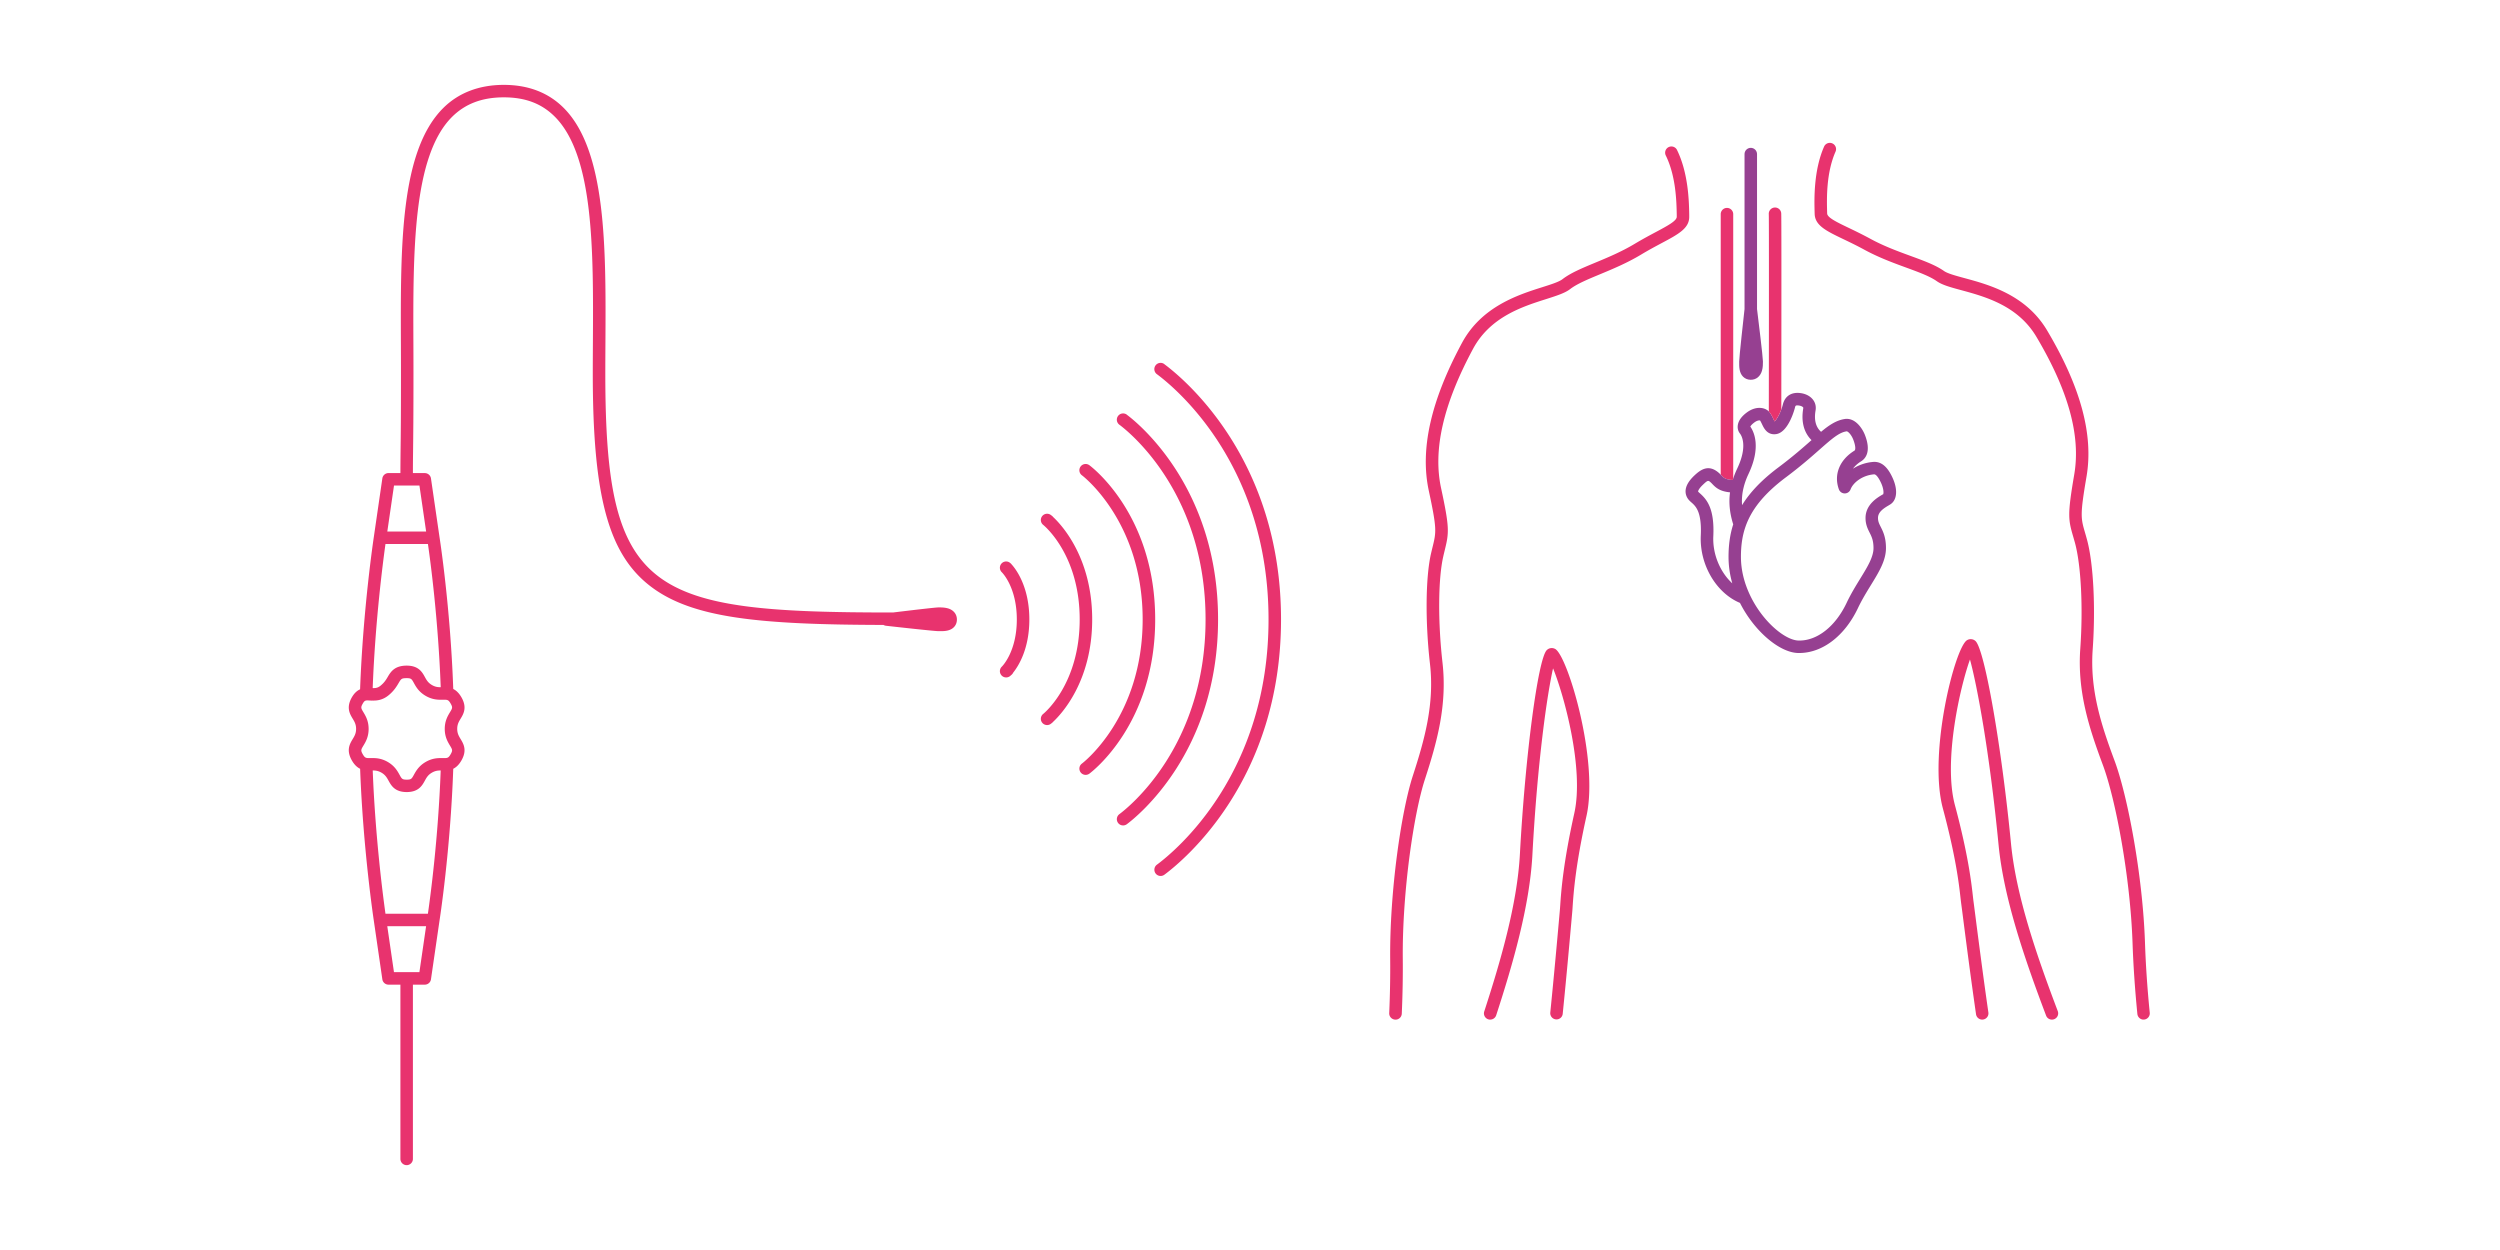 <svg id="Vrstva_1" xmlns="http://www.w3.org/2000/svg" viewBox="0 0 800 400"><defs><style>.cls-1{fill:#e8336e}.cls-2{fill:#964091}</style></defs><path class="cls-1" d="M446.55 326.28h-.09c-1.1-.05-1.96-.98-1.91-2.08.26-6.04.36-11.85.31-17.27-.2-21.85 3.6-47.48 7.25-58.69 3.73-11.5 6.96-22.89 5.48-35.83-1.54-13.44-1.41-27.59.32-35.21.2-.87.38-1.62.55-2.3 1.14-4.68 1.38-5.66-1.25-17.89-2.84-13.25.63-28.73 10.64-47.31 6.28-11.63 17.95-15.35 25.68-17.8 2.87-.91 5.34-1.7 6.45-2.55 2.6-2.01 6.26-3.53 10.49-5.29 3.91-1.62 8.34-3.47 12.56-5.99 2.56-1.53 4.83-2.75 6.83-3.81 3.76-2.01 6.72-3.59 6.7-4.9v-.7c-.08-3.98-.22-12.25-3.53-18.95a2.002 2.002 0 0 1 3.59-1.77c3.7 7.51 3.86 16.72 3.93 20.65v.68c.09 3.77-3.44 5.66-8.8 8.51-1.96 1.05-4.18 2.23-6.65 3.72-4.47 2.68-9.05 4.58-13.08 6.26-3.97 1.65-7.41 3.08-9.59 4.76-1.67 1.28-4.32 2.12-7.67 3.19-7.54 2.4-17.87 5.68-23.37 15.89-9.53 17.71-12.89 32.29-10.25 44.57 2.74 12.69 2.55 14.27 1.23 19.68-.16.66-.34 1.4-.53 2.24-1.64 7.22-1.73 20.83-.25 33.87 1.57 13.74-1.77 25.59-5.65 37.52-3.54 10.92-7.25 35.98-7.05 57.42.05 5.5-.05 11.38-.32 17.48a2.002 2.002 0 0 1-2 1.91zm30.31 0a1.999 1.999 0 0 1-1.9-2.62c5.15-15.84 10.54-34.21 11.41-50.36 1.68-31.21 5.76-62.3 8.57-65.23.7-.73 1.79-.9 2.71-.41 3.98 2.13 13.99 35.6 10.03 53.42-3.54 15.89-4.14 24.69-4.43 28.92-.04.67-.08 1.22-.12 1.68l-.27 3.03c-.5 5.59-1.53 17.22-2.79 29.7-.11 1.1-1.08 1.9-2.19 1.79-1.1-.11-1.9-1.09-1.79-2.19 1.26-12.46 2.29-24.07 2.79-29.65l.27-3.03c.04-.43.07-.96.12-1.59.29-4.33.91-13.34 4.51-29.52 3.19-14.38-3.38-38.01-6.8-46.34-1.83 7.97-5 29.63-6.61 59.63-.89 16.61-6.36 35.3-11.59 51.38-.28.84-1.06 1.38-1.9 1.38zm179.76 0c-.81 0-1.57-.49-1.87-1.29-6.92-18.29-13.55-37.58-15.21-54.65-2.89-29.91-6.97-51.41-9.15-59.3-3.06 8.46-8.62 32.35-4.82 46.59 4.29 16.02 5.29 24.99 5.77 29.3.07.63.13 1.16.19 1.59.11.78.3 2.31.57 4.38.87 6.77 2.49 19.36 4.18 31.09a1.99 1.99 0 0 1-1.69 2.26c-1.08.16-2.11-.6-2.26-1.69-1.7-11.76-3.32-24.38-4.19-31.15-.26-2.06-.46-3.57-.57-4.36-.06-.46-.12-1.02-.2-1.68-.47-4.22-1.44-12.99-5.66-28.71-4.71-17.64 3.86-51.5 7.74-53.8a2.26 2.26 0 0 1 2.73.29c2.92 2.8 8.33 33.69 11.34 64.8 1.61 16.61 8.14 35.59 14.97 53.62a2.005 2.005 0 0 1-1.87 2.71zm29.33 0c-1.01 0-1.88-.77-1.99-1.8-.77-7.74-1.3-15.55-1.54-22.58-.72-21.43-5.48-46.31-9.49-57.07-4.38-11.76-8.23-23.45-7.24-37.25.93-13.09.25-26.68-1.69-33.83-.23-.83-.44-1.55-.63-2.21-1.55-5.34-1.8-6.92.39-19.72 2.11-12.38-1.86-26.8-12.14-44.09-5.94-9.96-16.39-12.8-24.03-14.88-3.4-.92-6.08-1.65-7.8-2.86-2.25-1.59-5.74-2.87-9.78-4.35-4.11-1.5-8.76-3.21-13.34-5.69-2.53-1.38-4.8-2.47-6.81-3.43-5.47-2.63-9.09-4.36-9.17-8.13l-.02-.69c-.1-3.93-.33-13.14 3.04-20.79a2 2 0 1 1 3.66 1.62c-3.01 6.83-2.8 15.1-2.7 19.08l.02.7c.03 1.31 3.06 2.77 6.9 4.61 2.05.98 4.36 2.1 6.98 3.52 4.32 2.35 8.83 4 12.8 5.45 4.31 1.58 8.03 2.94 10.71 4.83 1.14.8 3.64 1.48 6.54 2.27 7.83 2.12 19.65 5.34 26.42 16.69 10.79 18.14 14.92 33.45 12.65 46.81-2.11 12.34-1.83 13.3-.49 17.93.2.67.41 1.42.64 2.27 2.05 7.54 2.78 21.67 1.82 35.17-.93 13 2.78 24.24 7 35.57 4.12 11.05 9.01 36.5 9.74 58.33.23 6.94.75 14.66 1.52 22.31.11 1.1-.69 2.08-1.79 2.19h-.2zM550.84 152.13c.69.73 1.28 1.34 3.64 1.47.04-.14.1-.28.15-.42V68.53c0-1.1-.9-2-2-2s-2 .9-2 2v83.39c.07.07.15.14.21.21z"/><path class="cls-2" d="M562.25 98.9V49.31c0-1.1-.9-2-2-2s-2 .9-2 2v49.6c-.31 2.81-1.71 15.39-1.71 16.77v.31c-.01 1.3-.03 3.26 1.23 4.54.65.65 1.5 1 2.48 1 1.71 0 3.04-1.07 3.57-2.86.32-1.07.32-2.22.32-2.99 0-1.35-1.54-13.94-1.89-16.79z"/><path class="cls-1" d="M323.6 180.44s-.14-.11-.27-.23c-.03-.03-.06-.06-.09-.08h-.01c-.8-.67-2-.6-2.72.17-.76.8-.72 2.07.08 2.83.05.05 4.79 4.7 4.79 15.1s-4.74 15.04-4.79 15.09c-.8.76-.84 2.02-.08 2.83.39.42.92.63 1.46.63.49 0 .99-.18 1.37-.54.13-.13.23-.2.27-.24.01-.01.06-.04.07-.06.24-.2.42-.44.54-.7 1.68-2.1 5.17-7.59 5.17-17.02 0-10.87-4.63-16.51-5.8-17.75l.02-.02zm48.98-63.93a2 2 0 0 0-2.8.42 2 2 0 0 0 .42 2.8c5.97 4.42 35.73 28.99 35.73 78.49s-29.76 74.06-35.72 78.48c-.89.66-1.07 1.91-.42 2.8.39.53 1 .81 1.61.81.41 0 .83-.13 1.19-.39 6.24-4.63 37.34-30.31 37.34-81.69s-31.11-77.08-37.35-81.7zm-35.61 48.89c-.1-.13-.22-.24-.35-.34l-.33-.25c-.87-.66-2.11-.51-2.79.35-.68.86-.54 2.1.31 2.79.48.39 11.69 9.7 11.69 30.26s-11.21 29.87-11.69 30.26c-.85.69-.99 1.93-.31 2.79.39.5.98.76 1.57.76.42 0 .85-.13 1.21-.41l.33-.25c.13-.1.25-.22.35-.34 2.66-2.47 12.54-12.97 12.54-32.81s-9.88-30.34-12.54-32.81z"/><path class="cls-1" d="M360.58 132.69a2 2 0 0 0-2.8.42 2 2 0 0 0 .42 2.8c2.82 2.09 27.58 21.63 27.58 62.31s-24.76 60.21-27.58 62.31c-.89.66-1.07 1.91-.42 2.8.39.53 1 .81 1.61.81.41 0 .83-.13 1.19-.39 2.99-2.22 29.2-22.89 29.2-65.52s-26.21-63.31-29.2-65.52z"/><path class="cls-1" d="M348.59 148.87a2 2 0 0 0-2.8.42 2 2 0 0 0 .42 2.8c.2.14 19.44 14.77 19.44 46.13s-19.24 45.98-19.44 46.13c-.89.66-1.07 1.91-.41 2.8.39.53 1 .81 1.61.81.41 0 .83-.13 1.19-.39.86-.64 21.06-15.99 21.06-49.35s-20.2-48.71-21.06-49.35zm-45.22 45.82c-1.08-.32-2.22-.32-2.99-.32-1.12 0-10.03 1.07-14.63 1.63-78.12-.02-92.05-5.81-92.05-76.46 0-3.34.02-6.7.04-10.07.16-30.08.33-61.18-13.32-74.9-4.89-4.92-11.35-7.41-19.2-7.41s-14.51 2.52-19.45 7.48c-13.73 13.78-13.61 43.92-13.48 75.84.01 3.02.02 6.05.02 9.06 0 13.94-.06 19.57-.12 24.09-.03 2.51-.05 4.7-.06 7.75h-3.8c-.99 0-1.84.73-1.98 1.71l-2.72 18.7c-.08.56-3.46 23.04-4.4 48.79-.92.41-1.83 1.17-2.62 2.54-1.9 3.29-.66 5.34.24 6.84.59.98 1.1 1.83 1.1 3.28s-.51 2.3-1.1 3.28c-.9 1.5-2.14 3.55-.24 6.84.81 1.41 1.72 2.21 2.63 2.65.94 25.7 4.31 48.12 4.39 48.67l2.72 18.7c.14.98.99 1.71 1.98 1.71h3.8v55.76c0 1.1.9 2 2 2s2-.9 2-2v-55.76h3.8c.99 0 1.84-.73 1.98-1.71l2.72-18.68c.07-.45 3.48-22.3 4.41-48.69.9-.45 1.8-1.24 2.61-2.65 1.9-3.29.66-5.34-.24-6.84-.59-.98-1.1-1.83-1.1-3.28s.51-2.3 1.1-3.28c.9-1.5 2.14-3.55.24-6.84-.81-1.4-1.71-2.2-2.61-2.65-.93-26.4-4.34-48.24-4.41-48.69l-2.72-18.68c-.14-.98-.99-1.71-1.98-1.71h-3.8c0-3.04.03-5.21.06-7.71.05-4.53.12-10.18.12-24.14 0-3.02-.01-6.06-.02-9.08-.12-29.69-.25-60.39 12.31-73 4.23-4.24 9.66-6.31 16.62-6.31s12.19 2.04 16.36 6.23c12.48 12.55 12.31 42.8 12.15 72.06-.02 3.37-.04 6.74-.04 10.09 0 39.39 5.03 57.86 18.57 68.16 13.36 10.16 34.84 12.19 74.45 12.29.23.13.49.22.77.26 2.57.29 15.48 1.73 16.88 1.73h.73c1.28 0 2.97-.1 4.12-1.24.65-.65 1-1.5 1-2.48 0-1.7-1.07-3.04-2.86-3.57zm-184.24 29.49c1.4.04 3.26-.1 5.19-1.67 1.77-1.44 2.61-2.87 3.23-3.92.81-1.37.93-1.58 2.6-1.58 1.44 0 1.59.27 2.3 1.56.66 1.2 1.57 2.84 3.79 4.12 1.94 1.12 3.62 1.24 4.92 1.23h.54c1.47-.03 1.78-.03 2.5 1.21.72 1.25.56 1.51-.2 2.77-.71 1.17-1.68 2.78-1.68 5.35s.97 4.17 1.68 5.35c.76 1.26.92 1.53.2 2.77s-1.03 1.24-2.5 1.21h-.54c-1.31 0-2.98.11-4.92 1.23-2.22 1.28-3.13 2.93-3.79 4.12-.71 1.29-.86 1.56-2.3 1.56s-1.59-.27-2.3-1.56c-.66-1.2-1.57-2.84-3.79-4.12-1.9-1.09-3.54-1.23-4.83-1.23h-.64c-1.47.03-1.78.03-2.5-1.21-.72-1.25-.56-1.51.2-2.77.71-1.17 1.67-2.78 1.67-5.35s-.97-4.17-1.67-5.34c-.76-1.26-.92-1.53-.2-2.77.62-1.07.88-1.06 2.32-.97l.72.03zm15.08 86.91h-8.14l-2.14-14.7h12.42l-2.14 14.7zm2.73-18.7h-13.59c-.79-5.63-3.26-24.54-4.08-45.84.9 0 1.75.1 2.78.69 1.26.73 1.74 1.59 2.29 2.59.85 1.53 2 3.63 5.8 3.63s4.96-2.1 5.8-3.63c.55-1 1.03-1.87 2.29-2.59 1.04-.6 1.89-.69 2.79-.69-.8 21.77-3.29 40.3-4.09 45.84zm4.09-72.48c-.91 0-1.76-.09-2.79-.69-1.26-.73-1.74-1.59-2.29-2.59-.84-1.53-2-3.63-5.8-3.63s-5.06 1.88-6.04 3.55c-.54.92-1.1 1.86-2.32 2.86-.88.72-1.6.81-2.53.78.81-21.4 3.3-40.45 4.09-46.1h13.59c.8 5.54 3.28 24.07 4.09 45.83zm-6.81-64.53l2.14 14.7h-12.42l2.14-14.7h8.14z"/><path class="cls-2" d="M605.65 152.96c-1.07-2.34-2.91-5.43-6.27-5.14-2.34.19-4.57.97-6.43 2.16.82-1.14 1.91-1.93 2.61-2.36 1.35-.84 3.32-3.04 1.22-8.42-.83-2.13-3.13-5.61-6.45-5.12-2.76.41-5.13 2.05-7.59 4.1-1.68-1.5-2.29-3.78-1.76-6.82.21-1.24-.05-2.42-.78-3.4-.88-1.18-2.33-1.96-4.1-2.18-2.89-.36-4.93.98-5.59 3.67-.54 2.21-1.87 4.75-2.63 5.4-.13-.22-.29-.56-.41-.81-.28-.6-.61-1.29-1.09-1.97-.55-.77-1.5-1.32-2.59-1.49-1.56-.24-3.27.26-4.82 1.42-1.72 1.28-2.69 2.66-2.88 4.1-.13.96.11 1.89.68 2.61.47.59 2.62 3.93-.88 11.27-.57 1.19-1.03 2.38-1.41 3.61-2.36-.13-2.95-.74-3.64-1.47-.26-.27-.51-.54-.81-.8-3.19-2.78-5.68-1.21-7.9.91-1.83 1.75-2.73 3.38-2.75 4.98 0 1.15.45 2.21 1.32 3.06.17.17.37.35.59.54 1.32 1.17 3.32 2.94 2.96 10.59-.43 9.28 4.92 18.35 12.54 21.53 4.47 8.87 12.51 15.86 18.57 16.03h.42c7.39 0 14.55-5.47 18.76-14.37 1.26-2.65 2.71-5.02 4.11-7.3 2.61-4.24 4.86-7.91 4.86-11.9 0-3.44-.93-5.3-1.68-6.79-.52-1.04-.87-1.73-.87-2.86 0-1.85 1.67-2.99 3.37-3.99.23-.14.43-.26.59-.36 2.15-1.39 2.43-4.7.72-8.45zm-46.15-1.25c4.14-8.7 1.74-13.58.6-15.2.1-.21.41-.66 1.26-1.3.94-.71 1.62-.72 1.86-.66.23.36.42.77.63 1.2.58 1.24 1.67 3.55 4.49 3.17 4.07-.55 6.04-8.43 6.05-8.51.14-.56.19-.78 1.21-.65.77.1 1.23.38 1.39.59.04.05.09.12.05.34-.73 4.23.21 7.74 2.65 10.15l-.04.03c-2.65 2.34-5.96 5.25-10.47 8.63-3.92 2.93-6.99 5.82-9.4 8.85-.87 1.09-1.64 2.19-2.32 3.3-.13-1.88.02-3.7.47-5.54.37-1.52.88-2.95 1.57-4.39zm-5.18 34.95c-3.86-3.55-6.33-9.32-6.06-15.05.41-8.82-2.01-11.73-4.31-13.77-.16-.14-.3-.27-.43-.39-.08-.08-.12-.14-.12-.18 0-.26.32-1 1.5-2.12.95-.91 1.38-1.26 1.73-1.26.25 0 .46.18.79.47.19.17.36.35.53.53 1.19 1.26 2.49 2.35 5.66 2.66-.45 3.33-.11 6.65 1.02 10.25-1.01 3.12-1.5 6.53-1.5 10.4 0 2.82.4 5.65 1.2 8.47zm48.37-28.56c-.11.07-.24.14-.38.22-1.6.94-5.34 3.15-5.34 7.44 0 2.08.69 3.45 1.29 4.65.65 1.29 1.26 2.5 1.26 4.99 0 2.86-1.98 6.08-4.27 9.8-1.39 2.27-2.97 4.83-4.32 7.69-3.6 7.62-9.53 12.27-15.46 12.08-4.18-.12-11.38-5.95-15.43-14.45-1.95-4.09-2.94-8.24-2.94-12.34 0-3.74.47-6.83 1.49-9.73.94-2.67 2.34-5.16 4.3-7.63 2.19-2.75 5.02-5.41 8.66-8.13 4.65-3.48 8.01-6.44 10.72-8.83.66-.58 1.28-1.13 1.87-1.64 2.95-2.55 4.8-3.9 6.76-4.19.4-.06 1.5.99 2.13 2.61.79 2.02.8 3.32.4 3.56-4.78 2.95-6.69 7.7-4.99 12.38.29.79 1.03 1.31 1.87 1.32a2 2 0 0 0 1.87-1.3c.78-2.09 3.67-4.49 7.49-4.81.89-.09 1.9 1.94 2.3 2.81.79 1.74.83 3.09.67 3.48z"/><path class="cls-1" d="M566.02 131.69c.12.12.25.25.35.38.49.68.81 1.37 1.09 1.97.12.25.28.59.41.81.59-.5 1.51-2.13 2.15-3.86.05-43.56.04-61.9-.03-62.76a1.98 1.98 0 0 0-2.12-1.82 2.004 2.004 0 0 0-1.86 2.11c.08 1.59.04 41.06.01 63.16z"/></svg>